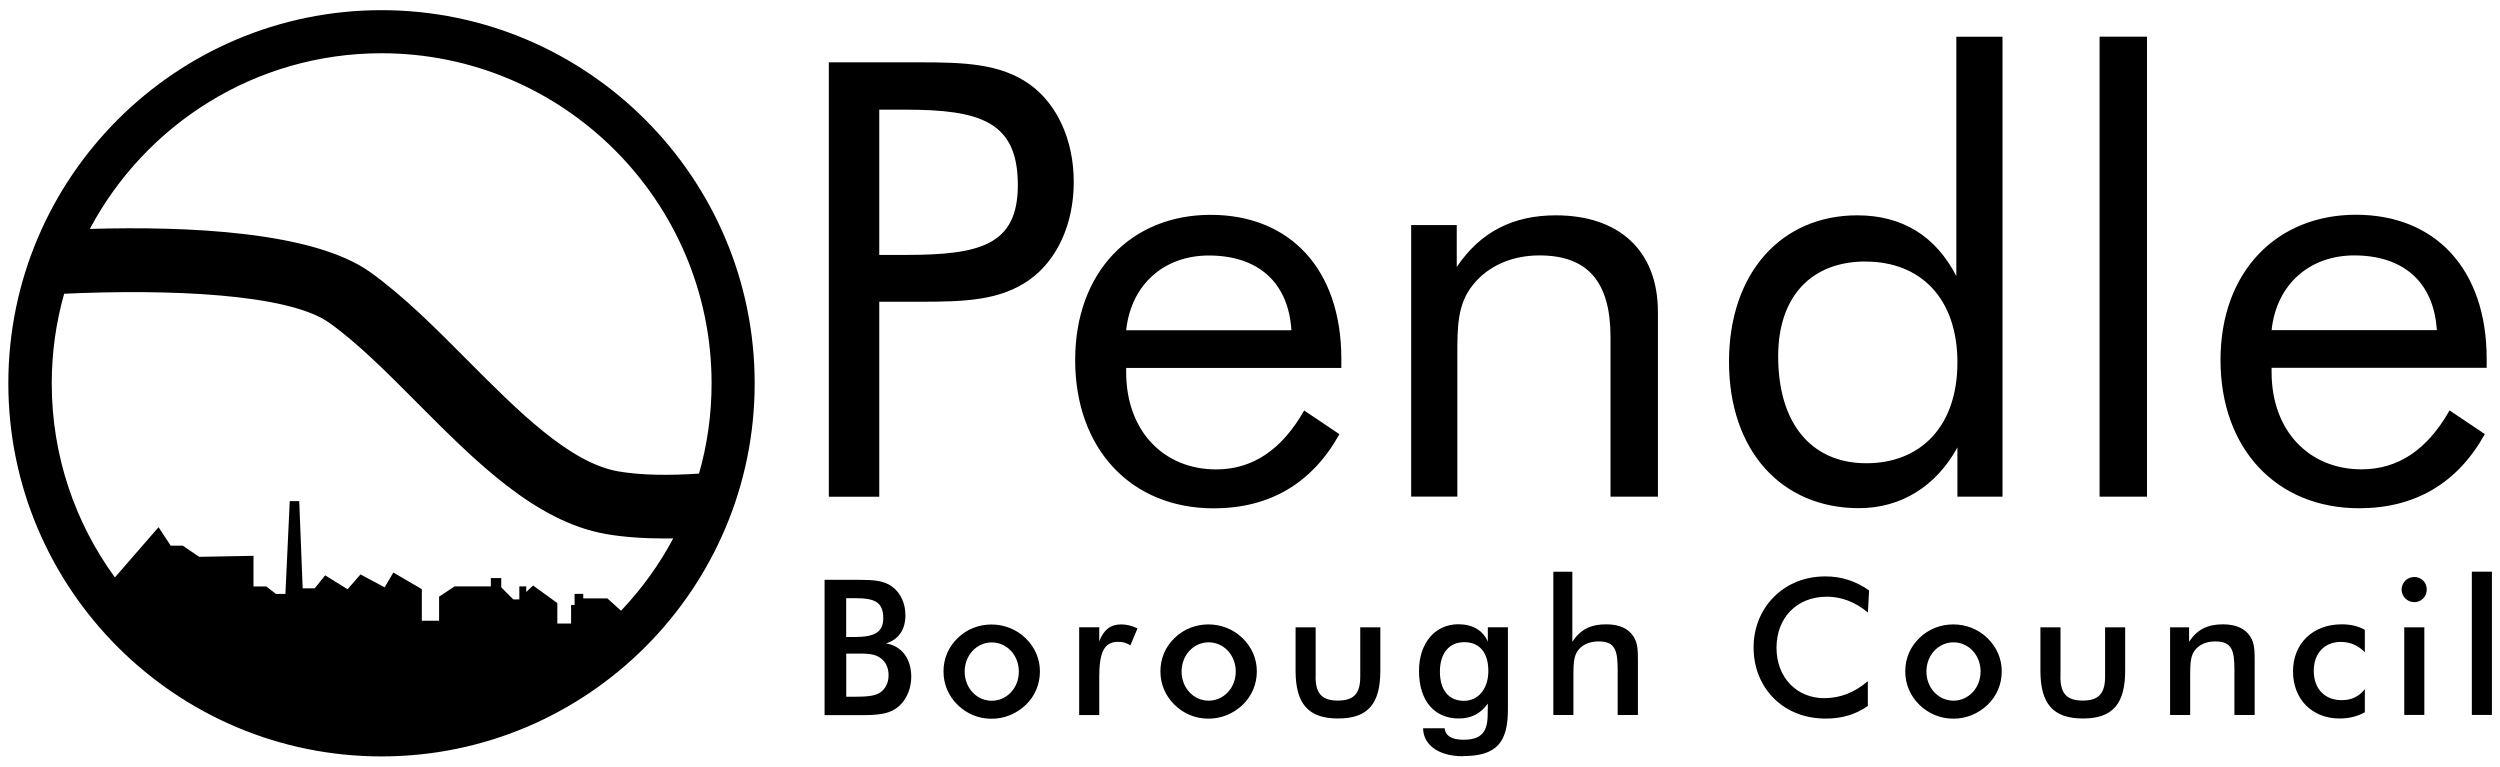 <svg xmlns="http://www.w3.org/2000/svg" width="300" height="92" viewBox="0 0 300 92" preserveAspectRatio="xMinYMid" aria-hidden="true" focusable="false"><path d="m105.51,59.61h-6.05V7.48h10.94c5.32,0,9.63.15,13.13,2.62,3.28,2.33,5.32,6.64,5.32,11.74s-2.04,9.41-5.32,11.74c-3.5,2.48-7.73,2.63-13.13,2.63h-4.89v23.41Zm3.14-29.02c8.97,0,13.49-1.17,13.49-8.39,0-7.58-4.45-9.04-13.49-9.04h-3.14v17.43h3.14Zm26.49,13.56v.51c0,7.07,4.52,11.67,10.79,11.67,4.37,0,7.87-2.33,10.57-7.07l4.23,2.84c-3.28,5.91-8.39,8.9-15.09,8.9-9.92,0-16.62-7.15-16.62-17.79s6.78-17.43,16.26-17.43,15.68,6.49,15.68,17.28v1.09h-25.81Zm9.92-13.49c-5.32,0-9.33,3.43-9.92,8.97h19.83c-.36-5.76-4.01-8.97-9.92-8.97Zm24.28-3.65h5.47v5.03c2.84-4.23,6.78-6.2,11.89-6.2,7.58,0,12.25,4.23,12.25,11.59v22.17h-5.69v-19.18c0-6.56-2.7-9.77-8.53-9.77-3.28,0-6.12,1.24-7.95,3.5-1.9,2.33-1.9,5.03-1.9,8.6v16.84h-5.54V27.02Zm70.95,32.59h-5.4v-5.91c-2.55,4.67-6.78,7.29-11.81,7.29-9.33,0-15.6-6.93-15.6-17.57s6.27-17.57,15.39-17.57c5.4,0,9.41,2.48,11.89,7.29V4.41h5.54v55.2Zm-16.41-28.22c-6.49,0-10.5,4.16-10.5,11.38,0,8.17,4.08,12.83,10.57,12.83s10.94-4.38,10.94-12.1-4.45-12.1-11.01-12.1Zm28.07-26.98h5.69v55.2h-5.69V4.41Zm20.64,39.74v.51c0,7.07,4.52,11.67,10.79,11.67,4.38,0,7.88-2.33,10.57-7.07l4.23,2.84c-3.28,5.91-8.39,8.9-15.09,8.9-9.92,0-16.63-7.15-16.63-17.79s6.78-17.43,16.26-17.43,15.68,6.49,15.68,17.28v1.09h-25.81Zm9.92-13.49c-5.32,0-9.33,3.43-9.92,8.97h19.83c-.36-5.76-4.01-8.97-9.92-8.97Zm-183.56,38.93h4.09c1.73,0,3.02.07,4.02.82,1,.73,1.59,1.98,1.59,3.43,0,1.73-.82,2.93-2.34,3.38,1.88.29,3.04,1.82,3.04,4,0,1.34-.5,2.57-1.32,3.38-1.16,1.16-2.7,1.23-4.97,1.23h-4.11v-16.23Zm3.59,6.86c2.38,0,3.45-.55,3.45-2.25,0-2.02-1.11-2.41-3.45-2.41h-1v4.66h1Zm-.09,7.17c1.48,0,2.52-.07,3.16-.5.64-.43,1.02-1.18,1.02-2.07,0-1.02-.43-1.82-1.25-2.25-.61-.32-1.34-.36-2.13-.36h-1.7v5.18h.91Zm12.47-7.04c1.09-1.07,2.54-1.63,4.06-1.63s3,.57,4.11,1.66c1.09,1.07,1.7,2.45,1.7,3.97s-.59,2.95-1.68,4c-1.14,1.09-2.57,1.68-4.13,1.68s-2.97-.59-4.06-1.66c-1.11-1.09-1.7-2.47-1.7-4.02s.59-2.93,1.7-4Zm4.09.52c-1.79,0-3.25,1.52-3.25,3.5s1.45,3.5,3.25,3.5,3.25-1.52,3.25-3.5-1.45-3.5-3.25-3.5Zm15.51-2.16c.68,0,1.34.16,1.98.48l-.86,2.04c-.45-.32-.93-.43-1.48-.43-1.7,0-2.25,1.34-2.25,4.18v4.61h-2.41v-10.54h2.41v1.7c.52-1.38,1.34-2.04,2.61-2.04Zm6.43,1.63c1.09-1.07,2.54-1.63,4.06-1.63s3,.57,4.11,1.66c1.09,1.07,1.7,2.45,1.7,3.97s-.59,2.95-1.68,4c-1.14,1.09-2.57,1.68-4.13,1.68s-2.97-.59-4.06-1.66c-1.11-1.09-1.7-2.47-1.7-4.02s.59-2.93,1.7-4Zm4.09.52c-1.79,0-3.25,1.52-3.25,3.5s1.45,3.5,3.25,3.5,3.25-1.52,3.25-3.5-1.45-3.5-3.25-3.5Zm12.83,4.13c0,1.98.73,2.86,2.68,2.86s2.68-.89,2.68-2.86v-5.93h2.41v5.2c0,3.93-1.45,5.74-5.06,5.74s-5.11-1.79-5.11-5.74v-5.2h2.41v5.93Zm17.69,9.54c-2.97,0-4.77-1.39-4.79-3.36h2.59c.07.89.84,1.38,2.25,1.38,2.2,0,2.88-.98,2.91-2.95l.02-1.39c-.86,1.2-2,1.79-3.47,1.79-2.93,0-4.79-2.11-4.79-5.7,0-3.38,1.95-5.61,4.72-5.61,1.73,0,2.97.75,3.54,2.09v-1.73h2.41v9.85c0,3.93-1.32,5.61-5.38,5.61Zm.16-13.69c-1.82,0-2.93,1.32-2.93,3.54s1.07,3.5,2.88,3.5c1.66,0,2.93-1.36,2.93-3.59s-1.09-3.45-2.88-3.45Zm10.69-8.45h2.27v8.4c.98-1.48,2.22-2.09,4.06-2.09,1.57,0,2.68.5,3.29,1.48.52.79.52,1.75.52,3.02v6.38h-2.43v-5.4c0-2.34-.29-3.43-2.29-3.43-1.14,0-2.04.43-2.54,1.18-.43.64-.48,1.54-.48,2.86v4.79h-2.41v-17.19Zm32.77,3c-3.56,0-6,2.52-6,6.13s2.48,6.04,5.72,6.04c1.93,0,3.66-.68,5.24-2.04v2.97c-1.43,1.02-3.09,1.52-5.04,1.52-2.5,0-4.63-.84-6.22-2.41-1.59-1.57-2.45-3.75-2.45-6.11s.86-4.52,2.47-6.11c1.61-1.59,3.72-2.43,6.15-2.43,1.95,0,3.66.57,5.24,1.68l-.14,2.66c-1.5-1.27-3.16-1.91-5-1.91Zm11.15,4.95c1.09-1.07,2.54-1.63,4.07-1.63s3,.57,4.11,1.66c1.09,1.07,1.7,2.45,1.7,3.97s-.59,2.95-1.68,4c-1.14,1.09-2.57,1.68-4.13,1.68s-2.97-.59-4.07-1.66c-1.11-1.09-1.7-2.47-1.7-4.02s.59-2.93,1.7-4Zm4.09.52c-1.79,0-3.25,1.52-3.25,3.5s1.45,3.5,3.25,3.5,3.25-1.52,3.25-3.5-1.45-3.5-3.25-3.5Zm12.83,4.13c0,1.98.73,2.86,2.68,2.86s2.68-.89,2.68-2.86v-5.93h2.41v5.2c0,3.93-1.45,5.74-5.06,5.74s-5.11-1.79-5.11-5.74v-5.2h2.41v5.93Zm13.17-5.93h2.27v1.73c.98-1.48,2.22-2.09,4.06-2.09,1.57,0,2.68.5,3.29,1.48.52.79.52,1.75.52,3.02v6.38h-2.43v-5.4c0-2.34-.29-3.43-2.29-3.43-1.14,0-2.04.43-2.54,1.18-.43.64-.48,1.54-.48,2.86v4.79h-2.41v-10.51Zm20.48,1.75c-1.95,0-3.25,1.36-3.25,3.47s1.27,3.52,3.36,3.52c1.16,0,2.07-.43,2.77-1.32v2.77c-.89.5-1.88.75-3.04.75-3.29,0-5.58-2.32-5.58-5.65s2.36-5.65,5.83-5.65c1.07,0,1.98.2,2.79.66v2.7c-.73-.79-1.73-1.25-2.88-1.25Zm8.81-7.79c.84,0,1.5.64,1.5,1.5s-.66,1.52-1.5,1.52-1.52-.7-1.52-1.52.68-1.5,1.52-1.5Zm-1.2,6.04h2.41v10.51h-2.41v-10.51Zm8.11-6.68h2.41v17.19h-2.41v-17.19ZM45.78,1.22C21.09,1.22,1,21.31,1,46s20.09,44.77,44.78,44.77,44.78-20.09,44.78-44.77S70.46,1.22,45.78,1.22Zm0,5.17c21.84,0,39.61,17.77,39.61,39.61,0,3.75-.52,7.39-1.51,10.83-3.54.24-6.96.21-9.72-.27-5.83-1.03-12.07-7.31-18.11-13.38-3.75-3.77-7.63-7.67-11.62-10.52-6.83-4.89-21.95-5.53-33.65-5.19C17.44,14.94,30.62,6.39,45.78,6.39Zm28.71,66.87l-1.6-1.45h-2.9v-.55h-1.04v1.33h-.42v2.23h-1.65v-2.45l-2.91-2.11-.82.78v-.67h-.83v1.56h-.72l-1.45-1.45v-1.11h-1.25v1h-4.35l-1.86,1.23v2.89h-2.07v-3.79l-3.42-2-1.04,1.78-2.9-1.55-1.55,1.78-2.69-1.67-1.25,1.56h-1.45l-.41-10.46h-1.14l-.52,11.13h-1.14l-1.14-.89h-1.55v-3.68l-6.52.12-1.97-1.34h-1.45l-1.45-2.22-5.24,6.03c-4.77-6.54-7.58-14.58-7.58-23.28,0-3.73.52-7.34,1.49-10.76,12.45-.57,26.89-.03,31.82,3.49,3.45,2.47,6.92,5.96,10.6,9.66,6.94,6.97,14.11,14.18,22.57,15.68,2.11.37,4.54.54,7.15.54.31,0,.63,0,.95-.01-1.69,3.17-3.8,6.08-6.25,8.66Z"/></svg>